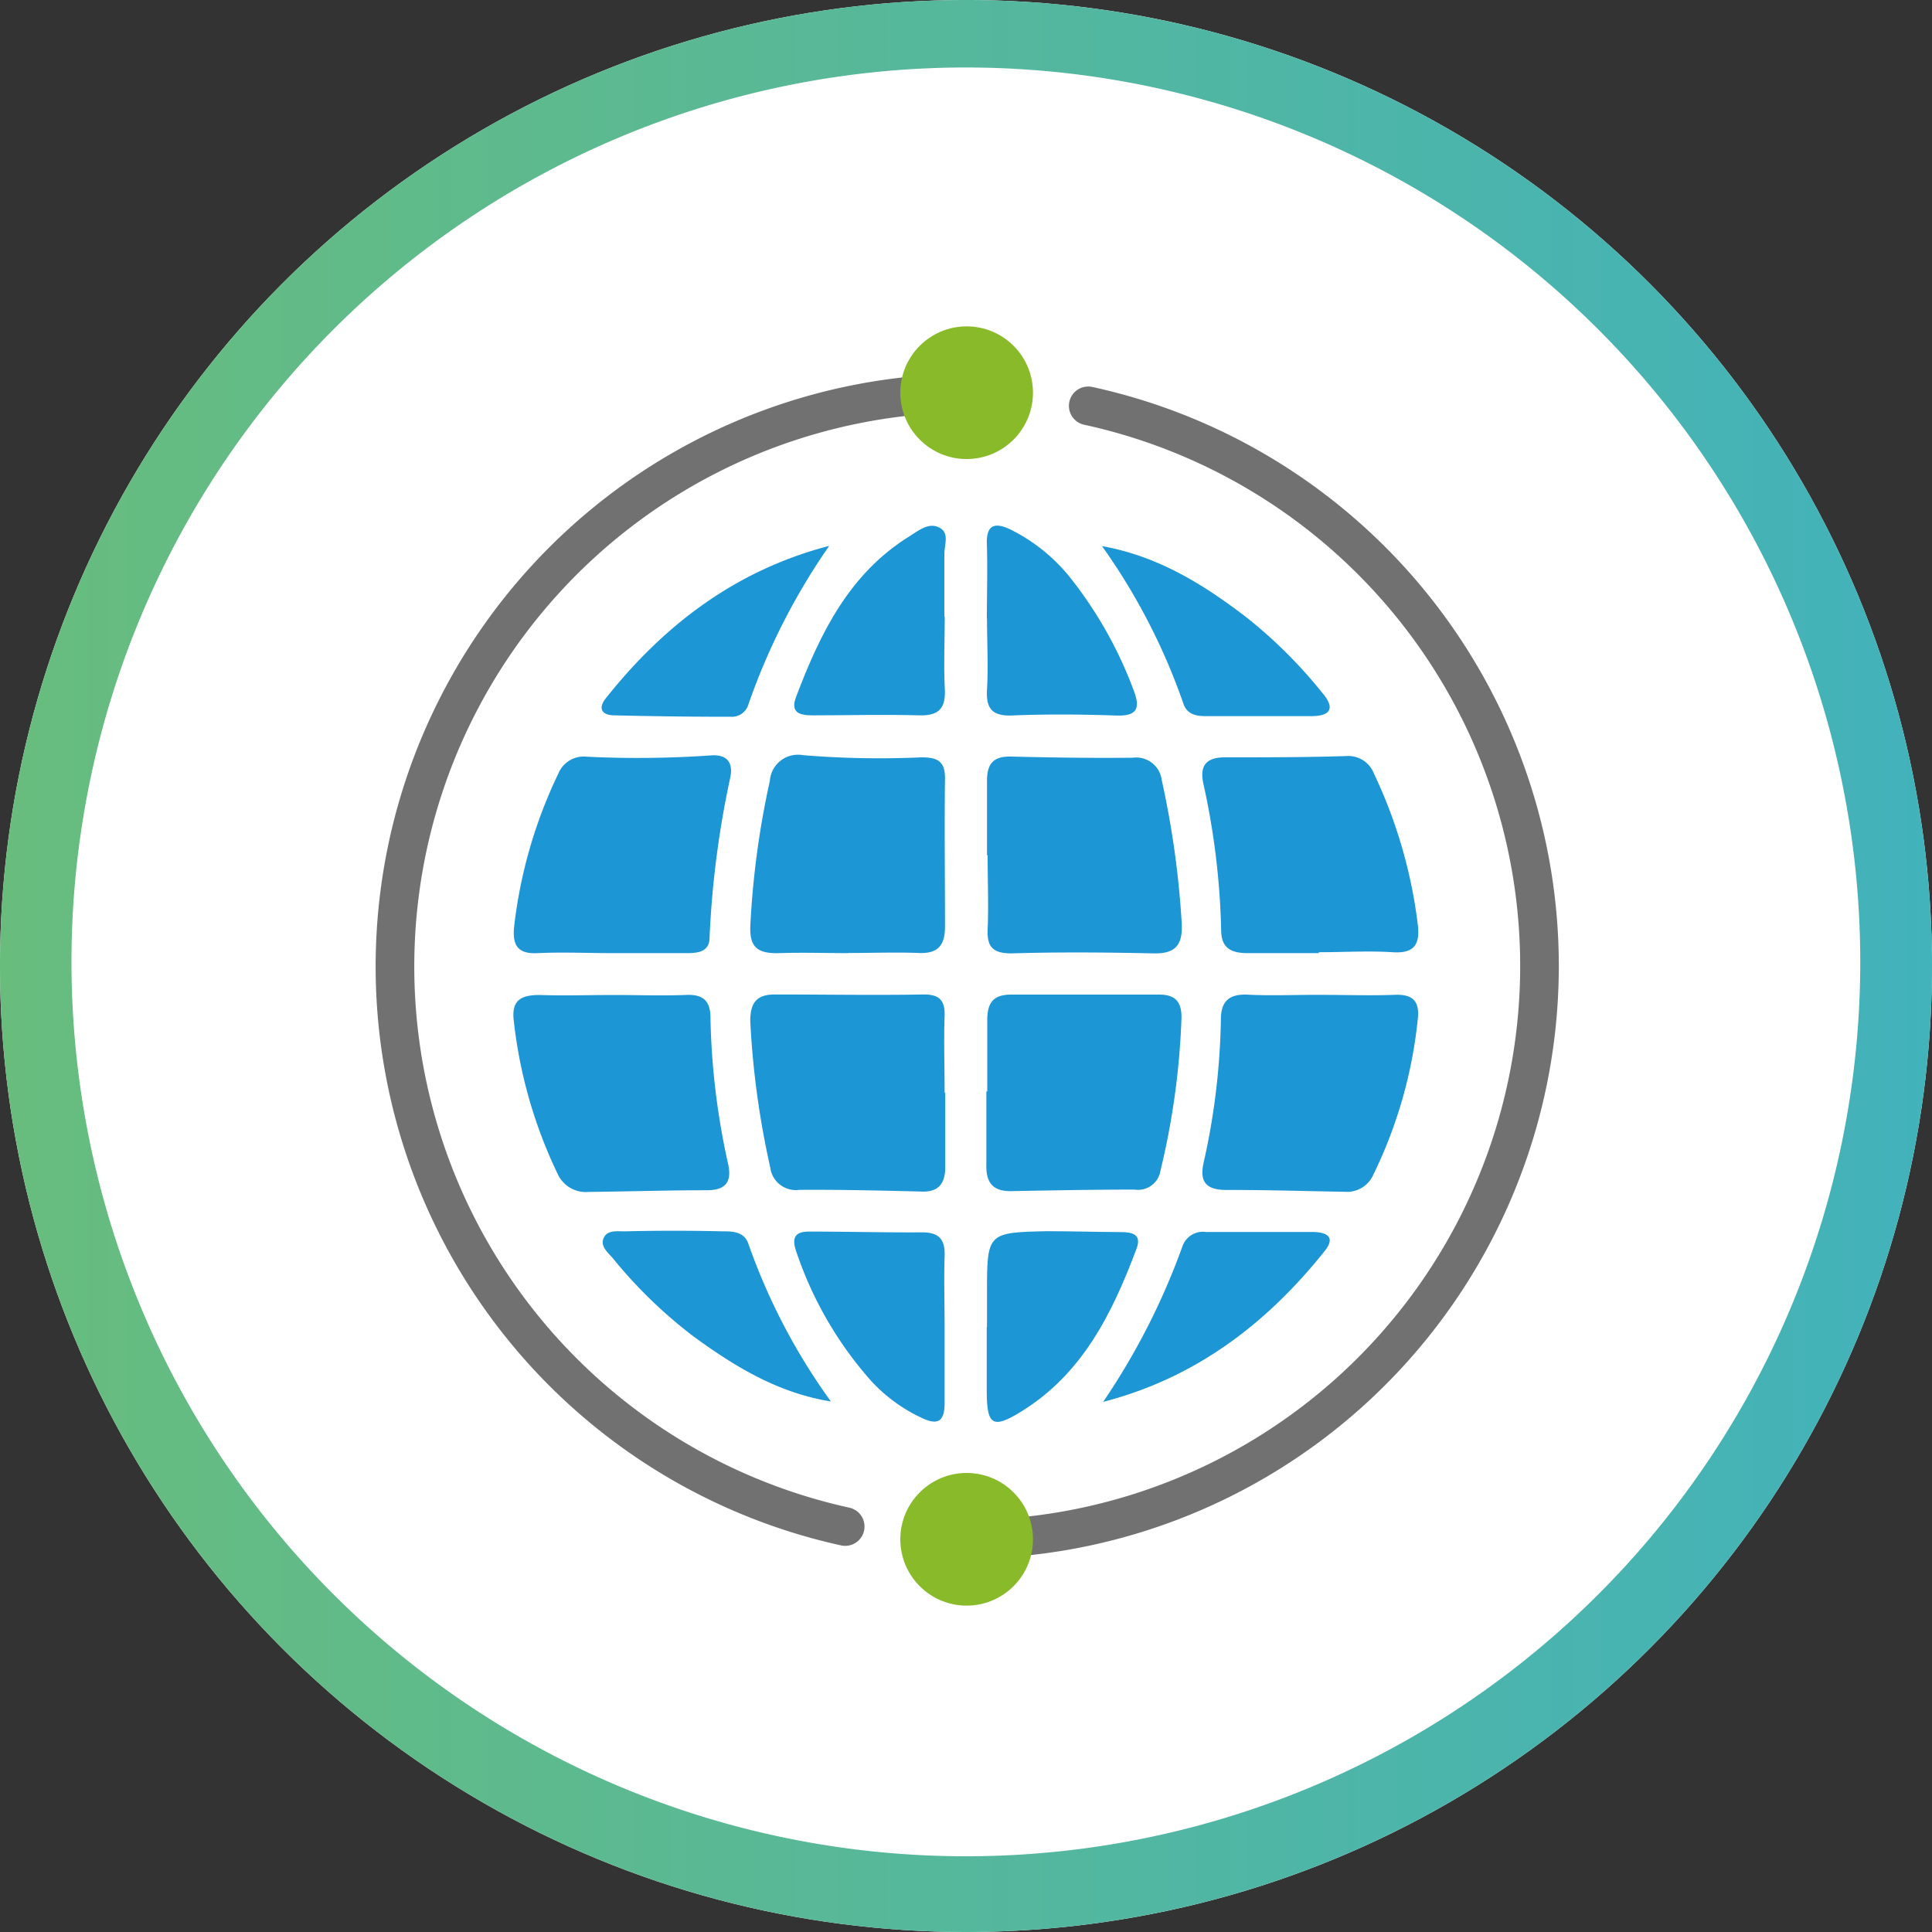 <svg xmlns="http://www.w3.org/2000/svg" xmlns:xlink="http://www.w3.org/1999/xlink" viewBox="0 0 150 150"><rect x="0" y="0" width="150" height="150" fill="#333333" stroke="none"/><defs><style>.cls-1{fill:#fff;}.cls-2{fill:url(#未命名漸層_4);}.cls-3{fill:#1d96d5;}.cls-4{fill:none;stroke:#727171;stroke-linecap:round;stroke-linejoin:round;stroke-width:3px;}.cls-5{fill:#88ba29;}</style><linearGradient id="未命名漸層_4" y1="75" x2="150" y2="75" gradientUnits="userSpaceOnUse"><stop offset="0" stop-color="#68bd7d"/><stop offset="1" stop-color="#42b2bb"/></linearGradient></defs><title>advantages of nylon</title><g id="圖層_2" data-name="圖層 2"><circle class="cls-1" cx="75" cy="75" r="75"/><path class="cls-2" d="M75,0a75,75,0,1,0,75,75A75,75,0,0,0,75,0Zm0,144.12a69.44,69.44,0,1,1,69.43-69.44A69.43,69.43,0,0,1,75,144.12Z"/><path class="cls-3" d="M47.51,74c-1.91,0-3.83-.09-5.74,0-1.64.1-2-.69-1.85-2.08a37.06,37.06,0,0,1,3.43-11.86,2.13,2.13,0,0,1,2.2-1.31,81.43,81.43,0,0,0,9.63-.1c1.19-.09,1.75.47,1.53,1.66a73.9,73.9,0,0,0-1.62,12.48c0,1.12-.91,1.22-1.84,1.21-1.91,0-3.83,0-5.74,0Z"/><path class="cls-3" d="M102.48,77.24c1.92,0,3.84.07,5.75,0,1.41-.07,2,.44,1.85,1.85a35.75,35.75,0,0,1-3.45,12.1,2.23,2.23,0,0,1-2.21,1.34c-3.06-.05-6.12-.15-9.19-.14-1.51,0-2.12-.56-1.79-2.08a54.49,54.49,0,0,0,1.35-11.17c0-1.47.71-2,2.17-1.91C98.8,77.32,100.64,77.23,102.48,77.24Z"/><path class="cls-3" d="M47.64,77.25c1.84,0,3.69.07,5.52,0,1.36-.08,2,.38,2,1.77a56.75,56.75,0,0,0,1.38,11.39c.29,1.37-.22,2-1.66,2-3.06,0-6.12.1-9.18.13a2.4,2.4,0,0,1-2.41-1.41,36.63,36.63,0,0,1-3.4-11.88c-.19-1.53.49-2,2-2C43.81,77.32,45.73,77.25,47.64,77.25Z"/><path class="cls-3" d="M102.39,74c-1.84,0-3.68,0-5.52,0-1.33,0-2.05-.41-2.06-1.79A58.24,58.24,0,0,0,93.42,60.8c-.29-1.4.27-2,1.69-2,3.14,0,6.28,0,9.42-.1a2.13,2.13,0,0,1,2.15,1.38,38,38,0,0,1,3.39,11.65c.19,1.51-.19,2.32-1.94,2.2-1.91-.12-3.83,0-5.74,0Z"/><path class="cls-3" d="M65.85,74c-1.77,0-3.53-.06-5.29,0s-2.4-.45-2.3-2.22a67.48,67.48,0,0,1,1.51-11.15,2.19,2.19,0,0,1,2.57-2,72.29,72.29,0,0,0,9.19.17c1.22,0,1.85.27,1.84,1.63-.05,3.83,0,7.66,0,11.49,0,1.45-.51,2.12-2,2.07-1.83-.07-3.67,0-5.51,0Z"/><path class="cls-3" d="M73.39,84.85c0,1.91,0,3.83,0,5.74,0,1.34-.55,2-1.93,1.92-3.13-.08-6.26-.15-9.4-.13a2,2,0,0,1-2.26-1.75,67,67,0,0,1-1.55-11.36c0-1.5.56-2.08,2-2.06,3.82,0,7.65.07,11.48,0,1.18,0,1.64.44,1.61,1.63-.07,2,0,4,0,6Z"/><path class="cls-3" d="M76.63,66.38c0-1.91,0-3.83,0-5.74,0-1.35.49-1.94,1.9-1.9,3.13.08,6.27.12,9.41.09a2,2,0,0,1,2.26,1.75,70.48,70.48,0,0,1,1.55,11.13c.08,1.68-.5,2.35-2.21,2.31-3.67-.08-7.35-.11-11,0-1.41,0-1.92-.46-1.86-1.85.08-1.91,0-3.83,0-5.74Z"/><path class="cls-3" d="M76.65,84.74c0-1.84,0-3.68,0-5.52,0-1.31.42-2,1.85-2,3.83,0,7.66,0,11.5,0,1.27,0,1.75.58,1.73,1.82A58.81,58.81,0,0,1,90.1,90.88a1.76,1.76,0,0,1-2,1.48c-3.22,0-6.43.06-9.65.12-1.4,0-1.89-.7-1.87-2,0-1.91,0-3.83,0-5.74Z"/><path class="cls-3" d="M76.62,48c0-1.91.06-3.83,0-5.74-.06-1.55.64-1.72,1.83-1.15A13.73,13.73,0,0,1,83.21,45,32,32,0,0,1,88,53.55c.61,1.55.2,2.08-1.45,2-2.68-.09-5.36-.11-8,0-1.53.05-2-.55-1.92-2,.11-1.83,0-3.67,0-5.5Z"/><path class="cls-3" d="M73.34,103.21c0,1.91,0,3.82,0,5.73,0,1.57-.65,1.69-1.83,1.12a12.51,12.51,0,0,1-3.86-2.83A29,29,0,0,1,61.9,97.4c-.39-1.05-.44-1.81,1-1.78,2.9,0,5.8.08,8.7.06,1.28,0,1.78.53,1.74,1.79-.06,1.91,0,3.83,0,5.74Z"/><path class="cls-3" d="M76.63,103v-2.53c0-4.76,0-4.78,4.67-4.88,1.91,0,3.82.06,5.73.07.88,0,1.63.17,1.21,1.29-1.88,5-4.19,9.73-9,12.67-2.18,1.35-2.62,1-2.63-1.57v-5Z"/><path class="cls-3" d="M73.35,47.87c0,1.83-.09,3.67,0,5.49.11,1.57-.38,2.23-2,2.18-2.75-.08-5.5,0-8.25,0-1,0-1.77-.19-1.29-1.44,1.86-4.91,4.12-9.57,8.81-12.47.69-.43,1.48-1.1,2.31-.67s.37,1.38.39,2.1c0,1.6,0,3.2,0,4.81Z"/><path class="cls-3" d="M85.56,42.4c4.37.78,7.92,3,11.25,5.56a37.07,37.07,0,0,1,5.85,5.83c1,1.17.68,1.8-.82,1.81q-4.12,0-8.27,0c-.7,0-1.41-.15-1.68-.94A48.43,48.43,0,0,0,85.56,42.4Z"/><path class="cls-3" d="M64.51,108.81c-4.14-.67-7.49-2.73-10.68-5.06a36.58,36.58,0,0,1-6.25-6.06c-.39-.45-1-.94-.71-1.58s1.08-.5,1.65-.51q3.78-.09,7.56,0c.74,0,1.65,0,2,.9A48,48,0,0,0,64.51,108.81Z"/><path class="cls-3" d="M85.65,108.84a54.07,54.07,0,0,0,6.16-12.09,1.68,1.68,0,0,1,1.82-1.1c2.74,0,5.49,0,8.24,0,.9,0,1.94.25,1,1.45C98.36,102.77,92.8,107,85.65,108.84Z"/><path class="cls-3" d="M64.38,42.38a50.59,50.59,0,0,0-6.26,12.27,1.35,1.35,0,0,1-1.4,1q-4.48,0-9-.11c-1,0-1.31-.54-.69-1.32C51.58,48.49,57.14,44.27,64.38,42.38Z"/><path class="cls-4" d="M84.49,31.51a44.51,44.51,0,0,1-9.49,88"/><path class="cls-4" d="M65.62,118.52a44.52,44.52,0,0,1,9.38-88"/><circle class="cls-5" cx="75.05" cy="30.49" r="5.15"/><circle class="cls-5" cx="75.05" cy="119.51" r="5.15"/></g></svg>